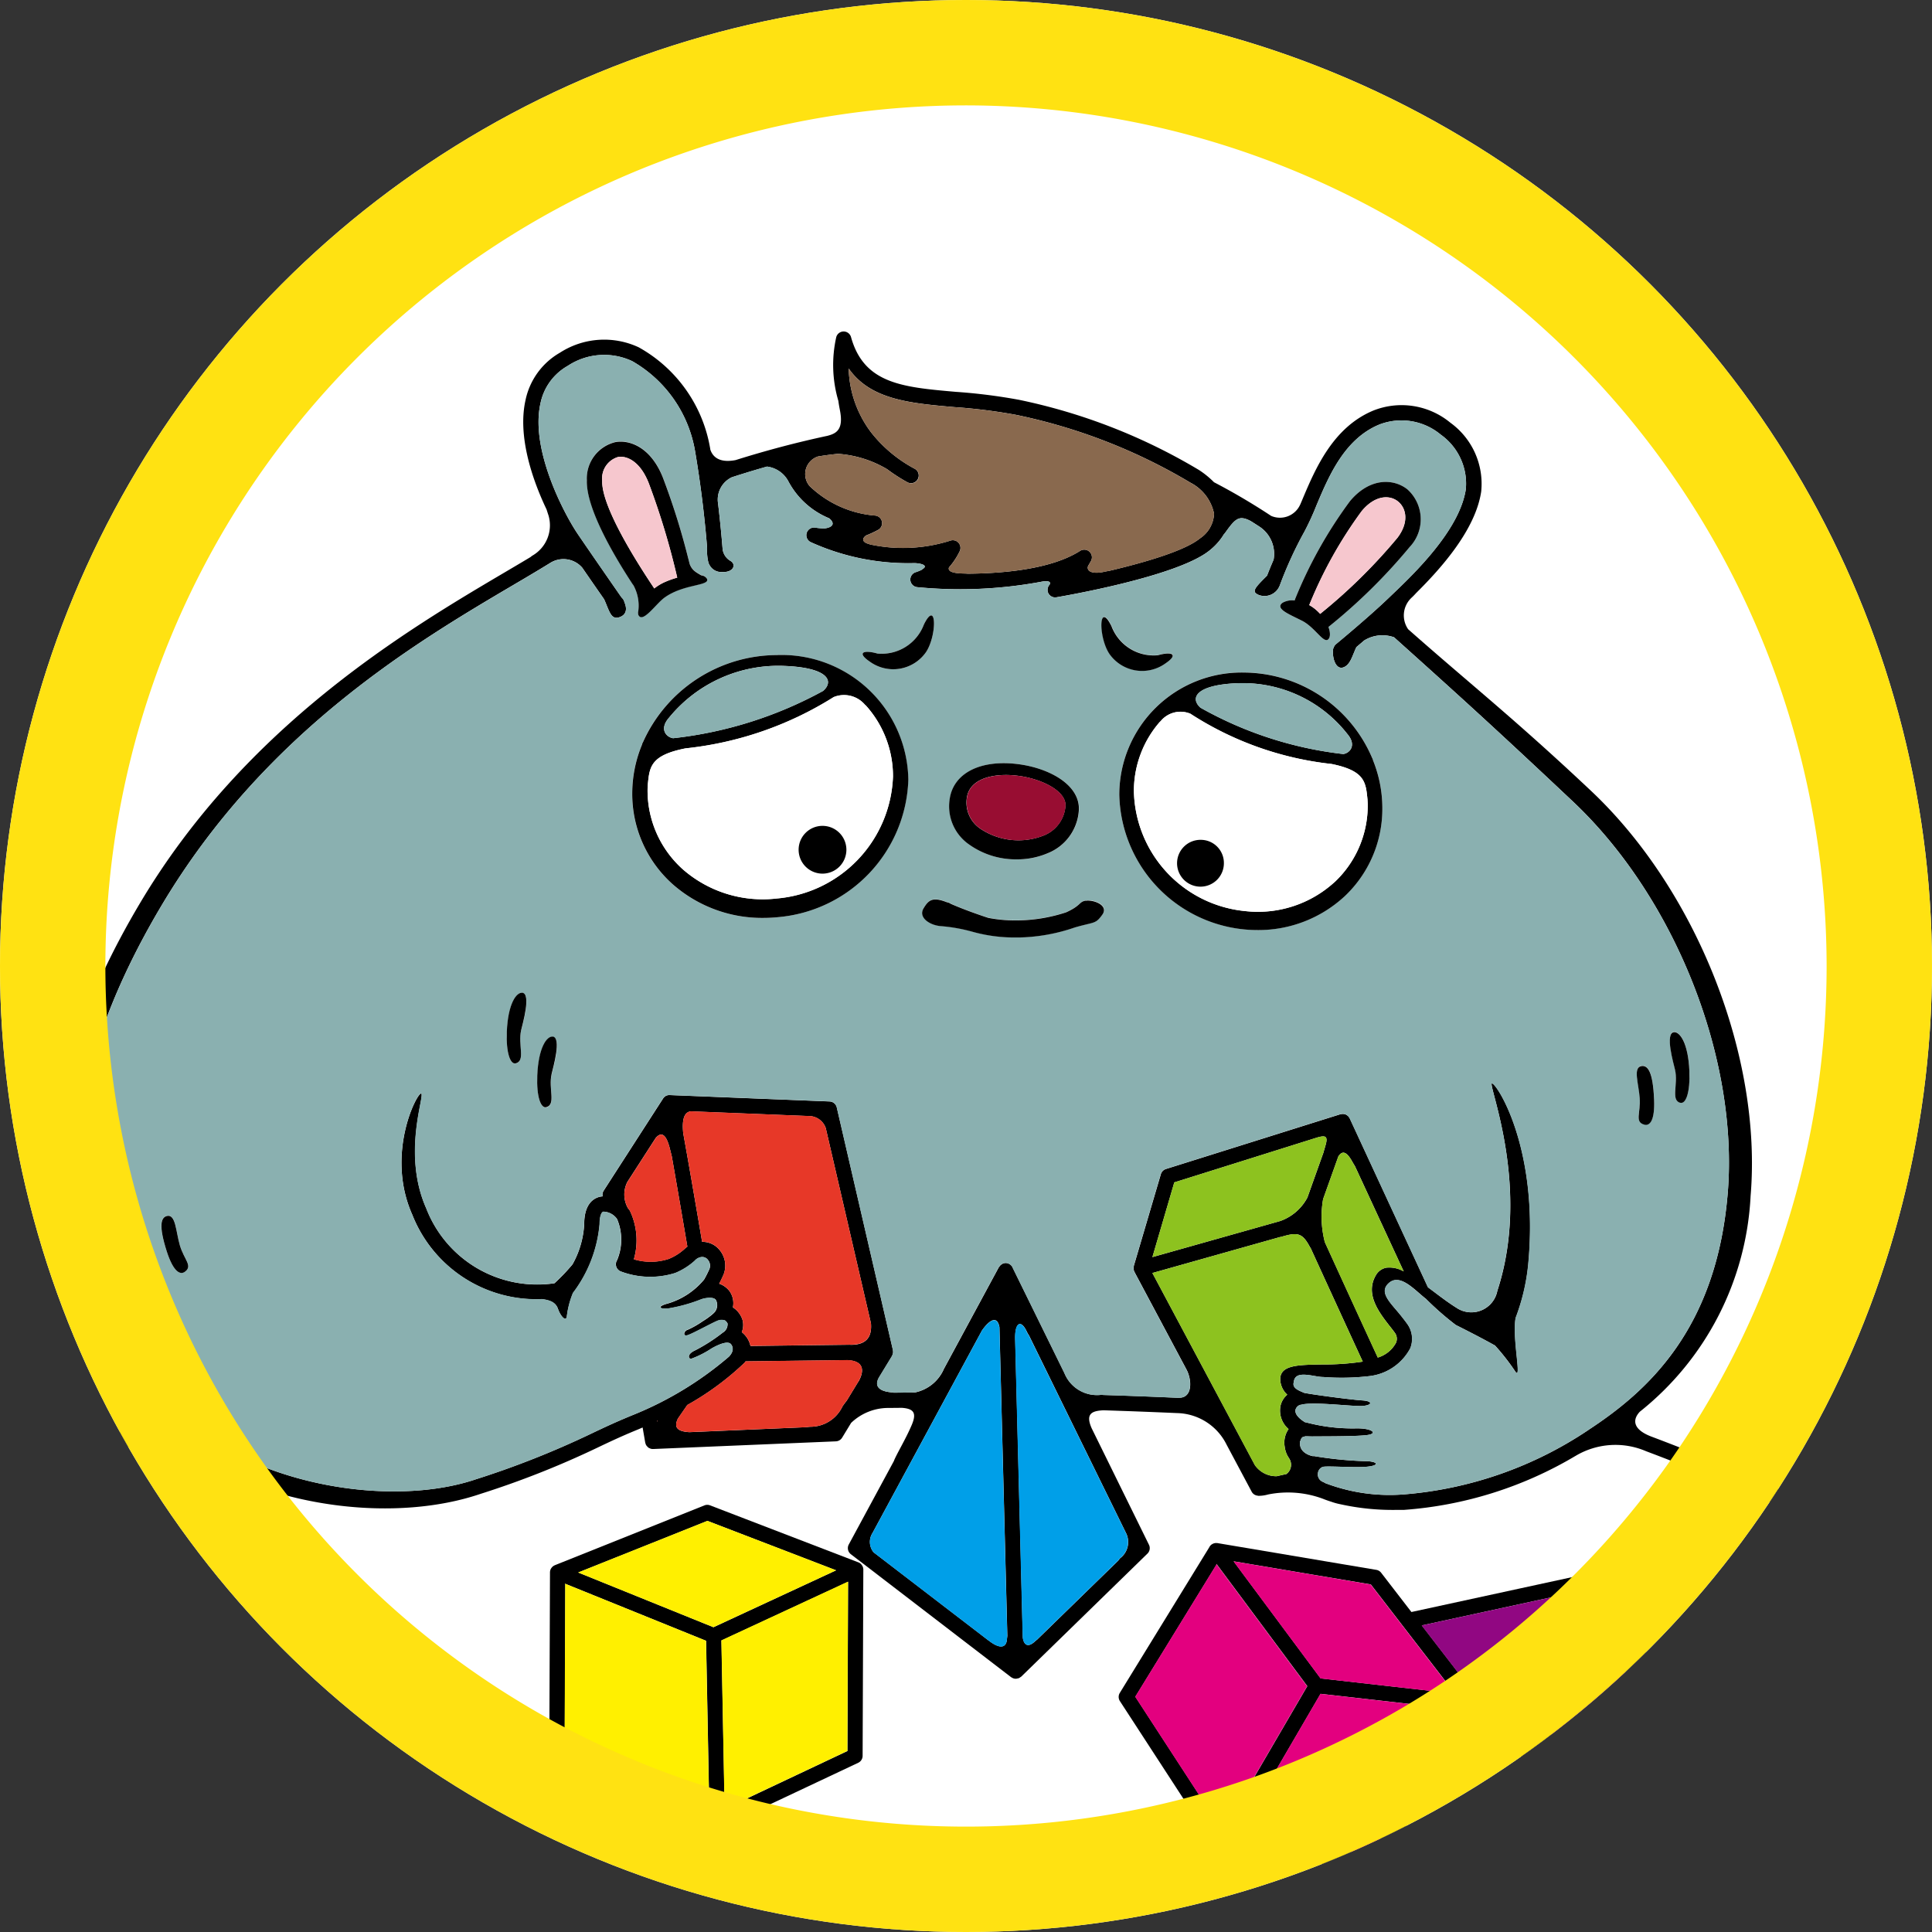 <svg xmlns="http://www.w3.org/2000/svg" xmlns:xlink="http://www.w3.org/1999/xlink" width="110" height="110" viewBox="0 0 110 110"><rect x="0" y="0" width="110" height="110" fill="#333333" stroke="none"/><defs><clipPath id="a"><circle cx="55" cy="55" r="55" fill="#fff"/></clipPath><clipPath id="b"><rect width="114.555" height="87.578" fill="none"/></clipPath></defs><g transform="translate(-33.969 10.016)"><g transform="translate(33.969 -10.016)" clip-path="url(#a)"><circle cx="55" cy="55" r="55" fill="#fff"/><g transform="translate(-5.746 18.874)"><g clip-path="url(#b)"><path d="M114.32,69.52A120.779,120.779,0,0,0,99.8,62.931h0c-1.079-.4-1.134-.958-.687-1.43a16.765,16.765,0,0,0,6.305-12.287c.668-7.91-3.068-17.393-9.087-23.062-4.37-4.116-6.88-6.078-10.411-9.2a1.377,1.377,0,0,1,.2-1.8c.093-.086.178-.176.259-.265,1.421-1.41,3.374-3.593,3.7-5.772a4.288,4.288,0,0,0-1.752-3.919A4.357,4.357,0,0,0,83.941,4.5c-2.31.957-3.312,3.332-4.043,5.066l-.121.286c0,.007-.007.008-.01.017a1.261,1.261,0,0,1-1.647.63,36.549,36.549,0,0,0-3.254-1.917,5.131,5.131,0,0,0-.852-.694A32.961,32.961,0,0,0,63.767,3.89a31.988,31.988,0,0,0-3.6-.454C57.136,3.171,54.942,2.98,54.2.32a.436.436,0,0,0-.841,0,7.232,7.232,0,0,0,.12,3.633c.018.142.045.3.083.5.225,1.112-.171,1.352-.715,1.489-1.716.367-3.474.83-5.22,1.38-.647.124-1.229.02-1.44-.6,0-.006,0-.012,0-.018A8.135,8.135,0,0,0,42.111.9a4.648,4.648,0,0,0-4.486.308,4.064,4.064,0,0,0-1.96,2.71c-.449,2.018.363,4.461,1.2,6.214.032.1.069.217.111.342a1.99,1.99,0,0,1-.928,2.293c-.038.027-.067.052-.1.078-.444.267-.917.546-1.426.846-5.53,3.262-14.785,8.721-20.809,18.864C7.489,43.02,7.075,52.279,12.474,60.073c.144.207.295.41.451.608.73,1.159.3,1.84-.892,2.215l-.094.032C4.25,65.26.357,68.112.175,68.247a.437.437,0,1,0,.522.7c.047-.035,4.606-3.364,13.423-5.729a4.461,4.461,0,0,1,2.424.7c.038.022.078.04.117.062,4.939,3.086,11.742,3.8,16.447,2.2a51.448,51.448,0,0,0,6.667-2.637c.659-.314,1.341-.639,2.31-1.035.084-.035.166-.071.249-.107l.149.865v0c0,.009.008.018.01.027a.427.427,0,0,0,.048.123.373.373,0,0,0,.032.038.407.407,0,0,0,.078.081c.005,0,.008.01.013.014a.42.42,0,0,0,.064.031.366.366,0,0,0,.184.047h.019l10.407-.437a.437.437,0,0,0,.355-.209l.512-.841a3.057,3.057,0,0,1,2.163-.851l.728-.007c.7.05.841.311.561.974-.333.784-.811,1.568-1,2.007-.005.013-.005.022-.009.033l-2.576,4.767a.437.437,0,0,0,.119.554l9.122,7a.4.4,0,0,0,.062.033.477.477,0,0,0,.05.027.435.435,0,0,0,.154.03H63.6a.353.353,0,0,0,.06-.014.412.412,0,0,0,.1-.022.454.454,0,0,0,.08-.052.419.419,0,0,0,.055-.036l7.181-7a.436.436,0,0,0,.087-.505L67.9,62.444h0c-.355-.809-.015-.99.674-1.022,1.435.045,2.837.1,4.192.159a3.225,3.225,0,0,1,2.818,1.8l1.431,2.684a.43.43,0,0,0,.335.217.168.168,0,0,0,.038.01s.008,0,.012,0H77.4a1.978,1.978,0,0,0,.543-.076,5.714,5.714,0,0,1,3.117.241q.215.087.478.17a3.592,3.592,0,0,0,.524.144,13.777,13.777,0,0,0,3.161.323c.144,0,.292,0,.444,0a22.242,22.242,0,0,0,9.754-3.058l.015-.008a4.425,4.425,0,0,1,4.031-.276,120.36,120.36,0,0,1,14.446,6.546.437.437,0,0,0,.4-.774M52.294,7.122c.3-.054.685-.108,1.162-.157a6.342,6.342,0,0,1,2.8.875,9.961,9.961,0,0,0,1.149.742.437.437,0,0,0,.422-.766,7.823,7.823,0,0,1-2.48-2.067,6.282,6.282,0,0,1-1.28-3.643c1.245,1.782,3.5,1.978,6.029,2.2a31.354,31.354,0,0,1,3.5.44,31.978,31.978,0,0,1,9.938,3.867,2.559,2.559,0,0,1,1.335,1.76,1.778,1.778,0,0,1-.808,1.41c-.852.7-3.136,1.368-5.189,1.85-.071.01-.143.021-.221.039-.7.164-1.064-.018-.953-.325.1-.162.159-.271.167-.286a.436.436,0,0,0-.386-.64.441.441,0,0,0-.235.068c-1.629,1.039-4.334,1.285-6.39,1.3-.07-.005-.146-.009-.237-.011-.77-.013-.9-.174-.839-.347a4.02,4.02,0,0,0,.619-.94.437.437,0,0,0-.548-.583,8.916,8.916,0,0,1-4.572.214c-.02-.007-.034-.016-.057-.022-.451-.121-.359-.357-.156-.49a5.974,5.974,0,0,0,.684-.318.436.436,0,0,0-.169-.813A6.079,6.079,0,0,1,51.841,8.8a1.053,1.053,0,0,1,.453-1.675M43.163,62.065l-.005-.031.041-.02Zm11.468-2.3-.679,1.114c-.078.1-.157.2-.24.325a2.017,2.017,0,0,1-1.807,1.156c-.078,0-.165.013-.256.025L45,62.668c-.836-.044-.841-.386-.657-.772l.536-.776a16.058,16.058,0,0,0,3.255-2.4c.026-.028.039-.055.062-.083l5.692-.07h.025c1.275.011.9.889.719,1.206m-.477-2.083-5.684.07c0-.005,0-.012,0-.016a1.353,1.353,0,0,0-.491-.769,1.1,1.1,0,0,0,.041-.7,1.331,1.331,0,0,0-.547-.712,1.189,1.189,0,0,0-.186-.917,1.261,1.261,0,0,0-.595-.431c.075-.142.156-.307.238-.492a1.381,1.381,0,0,0-.187-1.391,1.248,1.248,0,0,0-1.023-.5c-.383-2.254-.789-4.608-1.076-6.19-.06-.622-.012-1.2.445-1.241l6.719.269a1.017,1.017,0,0,1,.952.684l2.574,11.118h0c.067.81-.292,1.235-1.18,1.223M41.6,50.048a1.379,1.379,0,0,0-.1-.132,1.564,1.564,0,0,1-.032-1.5l1.608-2.495c.34-.4.614-.2.819.644q.05.2.1.4c.252,1.43.564,3.242.886,5.137-.058.045-.112.091-.165.138a3.018,3.018,0,0,1-.888.56,3.318,3.318,0,0,1-1.992.023,3.912,3.912,0,0,0-.233-2.777M63.08,74.411c-.02.569-.425.61-1.055.11l.007.01-6.545-5.021a.937.937,0,0,1-.065-1.1l6.229-11.526c.44-.63.872-.865,1-.2L63.1,74.247c0,.056-.013.1-.015.164m6.8-5.945a1.155,1.155,0,0,1-.365,1.381c-.04.043-.072.092-.108.138l-4.621,4.5a1,1,0,0,0-.111.089c-.42.4-.657.189-.7-.237l-.432-16.9c-.04-1.024.324-1.206.651-.514a1.743,1.743,0,0,0,.136.238Zm9.11-3.416-.556.125a1.48,1.48,0,0,1-1.244-.631L71.359,53.606l7.282-2.052h.034c.91-.273,1.2-.255,1.619.509.028.053.055.092.082.137.71,1.555,1.877,4.1,2.96,6.452a14.94,14.94,0,0,1-2.323.161c-1.353.022-2.33.037-2.375.791a1.229,1.229,0,0,0,.4.93,1.154,1.154,0,0,0-.394.684,1.388,1.388,0,0,0,.468,1.273,1.356,1.356,0,0,0-.219,1.014,1.467,1.467,0,0,0,.167.521l0,0c.008.011.017.027.026.039.02.035.039.072.061.1a.654.654,0,0,1-.154.882m5.876-8.424c.105.134.206.263.292.383a.573.573,0,0,1,.07.568,1.736,1.736,0,0,1-1.039.845c-.955-2.069-2.047-4.45-3.013-6.567a5.779,5.779,0,0,1-.1-2.454l.865-2.424c.232-.371.48-.269.785.272.054.1.11.189.166.281l2.773,5.988a1.62,1.62,0,0,0-.99-.212.873.873,0,0,0-.591.425c-.638,1.078.184,2.128.784,2.9m-3.682-10.19c-.036.11-.064.212-.087.3l-.917,2.57a2.81,2.81,0,0,1-1.538,1.335L71.36,52.7l1.246-4.253,8.146-2.558c.486-.136.637-.08.433.549m15.007,16.1a22.005,22.005,0,0,1-10.542,3.676,10.294,10.294,0,0,1-4.454-.646.721.721,0,0,0-.116-.065.454.454,0,0,1-.3-.47c0-.015.005-.033.007-.049a.416.416,0,0,1,.293-.344c.3-.055,1.74.055,2.439,0s.754-.253.151-.315a21.778,21.778,0,0,1-3.144-.3l0,.014c-.029,0-.694-.115-.759-.641a1.007,1.007,0,0,1-.008-.181,1,1,0,0,0,.046-.107.292.292,0,0,1,.124-.17.425.425,0,0,0,.123-.034c.1-.008.244.009.445.006.432-.007,2.5.007,3.11-.082s.247-.391-.637-.377a10.293,10.293,0,0,1-2.889-.349l-.011.01c-.039-.022-.636-.355-.562-.722a.4.4,0,0,1,.276-.28.38.38,0,0,0,.06-.008,1.376,1.376,0,0,1,.235-.041h0c.839-.09,2.761.147,3.232.114.584-.042.607-.279,0-.316-.554-.033-2.615-.3-3.3-.428-.309-.131-.714-.272-.6-.617.058-.736,1.162-.28,1.674-.288a13.592,13.592,0,0,0,2.631-.051,3.026,3.026,0,0,0,2.329-1.583,1.452,1.452,0,0,0-.174-1.39c-.093-.131-.2-.269-.315-.415-.6-.763-1.361-1.373-.714-1.925s1.5.463,2.093.913a16.7,16.7,0,0,0,1.7,1.488c1.494.747,2.189,1.148,2.2,1.152s.018.006.027.011a12.682,12.682,0,0,1,1.174,1.507c.364.473-.182-1.832,0-3.026,0-.01,0-.017,0-.027a11.727,11.727,0,0,0,.719-3.01c.655-6.732-1.865-10.482-2.069-10.355S92.91,48.784,91,54.621a1.509,1.509,0,0,1-2.338.958c-.408-.251-.861-.592-1.3-.925l-.313-.235-4.458-9.626v0c0-.01-.015-.018-.02-.028a.43.43,0,0,0-.076-.1c-.011-.01-.026-.016-.038-.026a.433.433,0,0,0-.1-.061s-.007-.006-.012-.007-.03,0-.045-.007a.447.447,0,0,0-.1-.015.4.4,0,0,0-.074.009.455.455,0,0,0-.057.007l-9.939,3.12a.438.438,0,0,0-.288.294L70.3,53.209c0,.012,0,.023,0,.035a.431.431,0,0,0-.007.081.411.411,0,0,0,.007.09c0,.012,0,.024,0,.036a.444.444,0,0,0,.023.049.329.329,0,0,0,.012.038l2.977,5.583c.313.616.324,1.6-.44,1.586l-.039.005q-2.064-.093-4.254-.162l-.147-.007A2,2,0,0,1,66.35,59.3l-2.947-6,0-.008-.005-.011a.435.435,0,0,0-.081-.112l-.014-.012a.436.436,0,0,0-.288-.12l-.009,0-.011,0a.424.424,0,0,0-.2.061c-.011.006-.019.014-.029.021a.428.428,0,0,0-.12.123c-.007.01-.018.014-.024.025l-3.134,5.8a2.292,2.292,0,0,1-1.674,1.345c-.394,0-.791.005-1.188.009-.037-.006-.065-.015-.11-.018-.791-.07-.983-.4-.716-.863l.737-1.209c.006-.01.007-.022.012-.033a.432.432,0,0,0,.028-.077.41.41,0,0,0,.016-.086c0-.012.007-.023.007-.036a.372.372,0,0,0-.01-.046.389.389,0,0,0,0-.047l-3.2-13.828a.436.436,0,0,0-.408-.338l-9.1-.364a.419.419,0,0,0-.385.2l-3.377,5.24a.434.434,0,0,0-.064.311l0,.017a1.071,1.071,0,0,0-.214.037c-.38.115-.833.477-.833,1.55a5.234,5.234,0,0,1-.666,2.284,11.12,11.12,0,0,1-1.026,1.075,6.77,6.77,0,0,1-7.3-4.263c-1.381-3.11-.067-6.433-.285-6.537s-2.057,3.413-.514,6.891a7.6,7.6,0,0,0,7.393,4.815c.373.05.759.143.9.54.157.449.461.764.509.449a5.116,5.116,0,0,1,.352-1.342,7.576,7.576,0,0,0,1.516-3.914c0-.395.084-.675.212-.714a.972.972,0,0,1,.783.422,3.011,3.011,0,0,1,0,2.336.437.437,0,0,0,.214.646,4.737,4.737,0,0,0,3.1.086,3.824,3.824,0,0,0,1.11-.7.607.607,0,0,1,.4-.209.4.4,0,0,1,.352.169.516.516,0,0,1,.082.509,6.4,6.4,0,0,1-.306.606,4.242,4.242,0,0,1-2.035,1.356c-.655.17-.534.34,0,.291a9.055,9.055,0,0,0,1.856-.513l0,0c.2-.083.751-.176.861.044a.626.626,0,0,1-.133.733c-.041.037-.081.074-.129.113l-.011.009a4.734,4.734,0,0,1-.5.35,5.166,5.166,0,0,1-.845.479c-.206.059-.283.352-.05.32s1.621-.818,1.836-.863a.585.585,0,0,1,.339.008.5.5,0,0,1,.147.169A.552.552,0,0,1,46.9,57a9.884,9.884,0,0,1-1.553,1c-.511.228-.4.489-.256.493a5.542,5.542,0,0,0,1.183-.6c.594-.333.968-.4,1.1-.224.107.145.173.383-.123.7A19.688,19.688,0,0,1,41.755,61.7c-.992.406-1.685.736-2.355,1.055a50.837,50.837,0,0,1-6.572,2.6c-5.288,1.79-14.85.179-19.172-6.058-5.188-7.488-4.762-16.43,1.266-26.579C20.832,22.767,29.5,17.66,34.96,14.44c.8-.469,1.51-.892,2.149-1.286a1.415,1.415,0,0,1,1.786.291c.489.709.953,1.379,1.248,1.8.289.646.383,1.163.831,1.033.4-.114.512-.427.324-.863a.485.485,0,0,0-.116-.225l-.056-.061c-.263-.378-1.53-2.2-2.482-3.595-.74-1.086-2.718-4.781-2.128-7.433A3.176,3.176,0,0,1,38.07,1.957a3.759,3.759,0,0,1,3.673-.268,7.312,7.312,0,0,1,3.583,5.156c.4,2.351.6,4.431.681,5.491a2.743,2.743,0,0,0,.054.737v0c0,.008,0,.014.005.021.008.029.014.061.023.087a.407.407,0,0,0,.043.094.754.754,0,0,0,.725.417c.655.037.837-.437.461-.643a.9.9,0,0,1-.432-.685c-.045-.565-.125-1.46-.254-2.555A1.407,1.407,0,0,1,47.413,8.3q1-.324,2-.608a1.6,1.6,0,0,1,1.211.824,4.615,4.615,0,0,0,2.329,2.118c.34.275.224.5-.2.568-.014,0-.017.007-.029.01a3.6,3.6,0,0,1-.561-.045.437.437,0,0,0-.261.824,13.422,13.422,0,0,0,5.918,1.195c.481.021.731.161.483.319a.575.575,0,0,0-.079.062,2.427,2.427,0,0,1-.343.137.437.437,0,0,0,.084.851,25.291,25.291,0,0,0,7.157-.324c.365-.045.453.032.39.171a.432.432,0,0,0-.105.187.111.111,0,0,0-.006.03.425.425,0,0,0,.01.227.435.435,0,0,0,.412.293.389.389,0,0,0,.072-.007c.28-.047,6.894-1.169,8.726-2.673a3.463,3.463,0,0,0,.835-.957c0,.016,0,.024,0,.024.617-.87.818-1.1,1.513-.727q.256.161.51.327a1.856,1.856,0,0,1,.781,1.865c-.168.387-.293.7-.373.91-.01.01-.019.016-.029.027-.692.691-.873.892-.437,1.074a.927.927,0,0,0,1.18-.52s0-.007.006-.01a22.2,22.2,0,0,1,1.42-3.1A15.427,15.427,0,0,0,80.7,9.9c.71-1.684,1.594-3.779,3.573-4.6a3.494,3.494,0,0,1,3.506.575,3.42,3.42,0,0,1,1.425,3.1c-.346,2.337-2.975,4.842-4.238,6.045l-.192.184c-1.139,1.092-2.95,2.585-2.967,2.6a.425.425,0,0,0-.135.222l-.015.007c-.091.491.127,1.237.564,1.092.405-.135.511-.647.751-1.156l.448-.381a1.978,1.978,0,0,1,1.7-.178c3.594,3.226,5.727,5.153,10.176,9.344,5.838,5.5,9.464,14.691,8.816,22.353-.652,7.73-4.575,11.236-7.919,13.427" transform="translate(0)"/><path d="M120.187,51.237c.647-7.662-2.978-16.853-8.816-22.352-4.449-4.191-6.581-6.118-10.176-9.345a1.98,1.98,0,0,0-1.7.178c-.162.139-.313.268-.448.381-.24.509-.346,1.021-.751,1.156-.437.146-.655-.6-.564-1.092l.015-.007a.426.426,0,0,1,.135-.222c.018-.015,1.828-1.509,2.967-2.6l.192-.184c1.263-1.2,3.892-3.707,4.238-6.045A3.42,3.42,0,0,0,103.856,8a3.5,3.5,0,0,0-3.506-.575c-1.979.819-2.863,2.915-3.573,4.6A15.335,15.335,0,0,1,96.1,13.5a22.215,22.215,0,0,0-1.42,3.1s0,.007-.006.011a.926.926,0,0,1-1.18.52c-.437-.182-.255-.382.437-1.073.01-.01.019-.017.029-.027.08-.209.2-.523.373-.91a1.857,1.857,0,0,0-.781-1.865q-.254-.166-.51-.327c-.695-.369-.9-.142-1.513.727,0,0,0-.008,0-.024a3.458,3.458,0,0,1-.835.957c-1.832,1.5-8.446,2.626-8.726,2.673a.389.389,0,0,1-.072.006.436.436,0,0,1-.412-.293.428.428,0,0,1-.009-.227.11.11,0,0,1,.006-.03.428.428,0,0,1,.105-.187c.063-.138-.025-.216-.39-.171a25.307,25.307,0,0,1-7.157.324.437.437,0,0,1-.084-.851,2.471,2.471,0,0,0,.343-.137.523.523,0,0,1,.079-.062c.248-.159,0-.3-.483-.319a13.434,13.434,0,0,1-5.918-1.195.437.437,0,0,1,.261-.825,3.653,3.653,0,0,0,.561.045.228.228,0,0,1,.029-.01c.428-.07.544-.293.2-.568A4.617,4.617,0,0,1,66.7,10.638a1.6,1.6,0,0,0-1.211-.824q-1,.285-2,.609a1.406,1.406,0,0,0-.781,1.517c.13,1.094.21,1.99.254,2.555a.9.9,0,0,0,.432.685c.376.206.194.679-.461.643a.754.754,0,0,1-.725-.418.4.4,0,0,1-.043-.094c-.009-.027-.015-.058-.023-.087,0-.007-.005-.013-.006-.021v0a2.747,2.747,0,0,1-.054-.738C62,13.4,61.8,11.321,61.4,8.97a7.31,7.31,0,0,0-3.583-5.156,3.76,3.76,0,0,0-3.673.267A3.176,3.176,0,0,0,52.592,6.23C52,8.881,53.98,12.576,54.72,13.662c.952,1.4,2.219,3.217,2.482,3.6.02.021.036.037.057.061a.486.486,0,0,1,.116.224c.187.436.071.748-.325.863-.448.13-.542-.387-.831-1.033-.294-.423-.759-1.093-1.248-1.8a1.416,1.416,0,0,0-1.786-.291c-.639.394-1.353.817-2.149,1.286C45.577,19.784,36.907,24.892,31,34.842c-6.028,10.149-6.453,19.091-1.266,26.579,4.322,6.238,13.884,7.849,19.172,6.058a50.776,50.776,0,0,0,6.572-2.6c.67-.319,1.363-.649,2.355-1.055a19.708,19.708,0,0,0,5.489-3.333c.3-.316.229-.555.123-.7-.128-.174-.5-.11-1.1.224a5.551,5.551,0,0,1-1.183.6c-.142,0-.256-.265.256-.493a9.941,9.941,0,0,0,1.553-1,.553.553,0,0,0,.263-.531.5.5,0,0,0-.147-.169.586.586,0,0,0-.339-.008c-.215.045-1.6.831-1.836.863s-.156-.26.05-.32a5.136,5.136,0,0,0,.845-.479,4.732,4.732,0,0,0,.5-.35l.011-.009c.048-.039.088-.076.129-.113a.626.626,0,0,0,.133-.733c-.11-.219-.656-.127-.861-.044l0,0a9.083,9.083,0,0,1-1.856.513c-.534.049-.655-.121,0-.291A4.241,4.241,0,0,0,61.9,56.1a6.41,6.41,0,0,0,.306-.607.516.516,0,0,0-.082-.509.4.4,0,0,0-.352-.168.6.6,0,0,0-.4.209,3.812,3.812,0,0,1-1.111.7,4.738,4.738,0,0,1-3.1-.087.437.437,0,0,1-.214-.645,3.011,3.011,0,0,0,0-2.336.974.974,0,0,0-.783-.423c-.129.039-.212.319-.212.714a7.575,7.575,0,0,1-1.516,3.914A5.116,5.116,0,0,0,54.09,58.2c-.049.316-.352,0-.509-.449-.14-.4-.526-.49-.9-.54A7.6,7.6,0,0,1,45.288,52.4c-1.544-3.478.3-6.994.513-6.891s-1.1,3.427.285,6.537a6.769,6.769,0,0,0,7.3,4.263,11.12,11.12,0,0,0,1.026-1.075,5.231,5.231,0,0,0,.666-2.284c0-1.072.453-1.435.833-1.549a1.044,1.044,0,0,1,.214-.037l0-.017a.435.435,0,0,1,.064-.311l3.377-5.24a.418.418,0,0,1,.385-.2l9.1.364a.436.436,0,0,1,.408.338l3.2,13.828a.4.4,0,0,1,0,.048.368.368,0,0,1,.01.045c0,.013-.006.024-.007.037a.509.509,0,0,1-.045.164c-.005.01-.006.022-.012.033l-.737,1.209c-.268.466-.076.793.716.863.044,0,.072.013.11.018.4,0,.793-.007,1.188-.009a2.291,2.291,0,0,0,1.674-1.345l3.134-5.8c.006-.011.017-.014.024-.024a.418.418,0,0,1,.12-.123.314.314,0,0,1,.029-.021.428.428,0,0,1,.2-.061l.011,0,.008,0a.434.434,0,0,1,.288.121l.014.012a.429.429,0,0,1,.081.112l.005.011,0,.008,2.947,6a2,2,0,0,0,2.081,1.247c.049,0,.1,0,.147.007q2.187.069,4.254.162l.039-.005c.764.018.753-.97.44-1.586l-2.977-5.583a.324.324,0,0,1-.012-.037.417.417,0,0,1-.023-.05c0-.012,0-.023,0-.035a.44.44,0,0,1-.007-.09.434.434,0,0,1,.007-.081c0-.012,0-.023,0-.035L87.908,50.1a.437.437,0,0,1,.288-.294l9.939-3.121a.458.458,0,0,1,.056-.007.44.44,0,0,1,.075-.009.426.426,0,0,1,.1.015.368.368,0,0,1,.045.007s.007.006.012.007a.387.387,0,0,1,.216.19c.006.01.015.018.02.028v0l4.458,9.626.313.234c.443.333.9.673,1.3.925a1.509,1.509,0,0,0,2.338-.958c1.91-5.837-.506-11.686-.317-11.805.2-.128,2.724,3.622,2.069,10.354a11.735,11.735,0,0,1-.719,3.011c0,.01,0,.017,0,.027-.182,1.2.364,3.5,0,3.026a12.713,12.713,0,0,0-1.174-1.507c-.009,0-.019-.006-.027-.011s-.7-.4-2.2-1.152a16.685,16.685,0,0,1-1.7-1.488c-.6-.45-1.447-1.465-2.093-.913s.116,1.161.714,1.925c.114.145.222.284.315.414a1.453,1.453,0,0,1,.174,1.39A3.025,3.025,0,0,1,99.79,61.6a13.622,13.622,0,0,1-2.631.051c-.512.008-1.616-.448-1.674.288-.116.345.289.486.6.617.686.129,2.747.395,3.3.428.607.036.584.274,0,.315-.471.033-2.393-.2-3.232-.114h0a1.419,1.419,0,0,0-.235.041.308.308,0,0,1-.06.008.4.4,0,0,0-.276.28c-.074.366.523.7.562.722l.011-.01a10.278,10.278,0,0,0,2.889.349c.883-.013,1.247.288.637.377s-2.678.075-3.11.082c-.2,0-.341-.014-.445-.006a.437.437,0,0,1-.123.034.29.29,0,0,0-.124.17.953.953,0,0,1-.046.107,1,1,0,0,0,.008.181c.066.527.731.637.759.641l0-.014a21.779,21.779,0,0,0,3.144.3c.6.062.548.26-.151.315s-2.137-.055-2.439,0a.416.416,0,0,0-.293.344c0,.016-.005.033-.007.049a.454.454,0,0,0,.3.47.75.75,0,0,1,.116.065,10.3,10.3,0,0,0,4.454.646,22,22,0,0,0,10.542-3.676c3.344-2.191,7.267-5.7,7.919-13.427m-90.2,3.974c-.27.194-.74-.371-1.111-1.513-.5-1.536-.264-2.3.054-2.383.511-.13.636,1.648.684,2.02.11.855.845,1.538.372,1.877m2.358.449c-.27.194-.652,0-1.022-1.147-.5-1.536-.323-1.948,0-2.029.511-.129.514.882.743,1.666.242.827.757,1.172.284,1.51M51.495,41.908c-.194.84.258,1.735-.3,1.889-.32.087-.565-.6-.516-1.8.066-1.614.552-2.251.878-2.216.525.056.025,1.766-.059,2.132m1.734,2.5c-.194.84.258,1.735-.3,1.889-.321.088-.565-.6-.516-1.8.066-1.614.551-2.251.878-2.216.525.056.025,1.766-.059,2.132M94.846,17.569a1.115,1.115,0,0,1,.688-.129.346.346,0,0,1,.006-.035,25.236,25.236,0,0,1,3.147-5.628c1.127-1.346,2.484-1.286,3.267-.662a2.293,2.293,0,0,1,.122,3.285,32,32,0,0,1-4.622,4.548c.117.318.115.591-.013.708-.267.243-.752-.681-1.48-1.056s-1.577-.691-1.116-1.03M75.9,28.737c.218-1.461,1.731-2.241,3.849-1.984,1.84.222,3.632,1.217,3.5,2.69a2.814,2.814,0,0,1-1.766,2.386,4.42,4.42,0,0,1-1.764.351,4.575,4.575,0,0,1-2.738-.864A2.65,2.65,0,0,1,75.9,28.737M55.234,10.584a2.126,2.126,0,0,1,1.632-2.175c.828-.142,2.028.305,2.7,2.031a40.447,40.447,0,0,1,1.441,4.595h0v0q.042.163.076.3c.139.393.395.5.664.664a.416.416,0,0,1,.33.2c.165.409-1.346.28-2.426,1.069-.491.358-1.249,1.493-1.484.982a.437.437,0,0,1,0-.246c0-.005,0-.005,0-.012a2.409,2.409,0,0,0-.3-1.464h0c-.985-1.5-2.69-4.324-2.634-5.956M66.119,35.471a8.391,8.391,0,0,1-.843.043A7.7,7.7,0,0,1,60.1,33.582a6.888,6.888,0,0,1-2.288-5.174,7.273,7.273,0,0,1,.557-2.76.421.421,0,0,1,.055-.141,8.386,8.386,0,0,1,7.646-4.96,7.213,7.213,0,0,1,7.463,7.105,8.121,8.121,0,0,1-7.418,7.818m5.22-14.553c-.758-.513-.353-.683.44-.457A2.567,2.567,0,0,0,74.427,18.8c.734-1.472.748.63.12,1.577a2.274,2.274,0,0,1-3.207.542m13.247,14.4c-.388.545-.444.4-1.529.718l-.042.011a10.3,10.3,0,0,1-3.17.569c-.112,0-.224,0-.338,0a8.845,8.845,0,0,1-2.324-.329l0,0a9.506,9.506,0,0,0-1.784-.317c-.615-.04-1.309-.482-.993-1.012.292-.488.522-.665,1.335-.346a.52.52,0,0,1,.215.087c.942.416,2.018.765,2.136.8a7.952,7.952,0,0,0,1.432.145,9.139,9.139,0,0,0,3.007-.462c.87-.4.716-.6,1.114-.664.427-.068,1.333.248.945.793m.4-14.849c-.627-.947-.614-3.049.12-1.577a2.568,2.568,0,0,0,2.647,1.662c.793-.226,1.2-.056.44.457a2.274,2.274,0,0,1-3.207-.542M98.346,34.31A7.218,7.218,0,0,1,93.419,36.2a7.878,7.878,0,0,1-7.871-7.7,6.962,6.962,0,0,1,7.11-6.962,7.985,7.985,0,0,1,7.285,4.86.418.418,0,0,1,.053.137,7.307,7.307,0,0,1,.53,2.7,6.836,6.836,0,0,1-2.179,5.069m18.782,7.706c.326-.035.812.6.878,2.216.049,1.2-.2,1.892-.516,1.8-.561-.153-.109-1.049-.3-1.888-.084-.366-.584-2.076-.06-2.132m-1.95,3.746c-.057-.814-.407-1.764.117-1.82.327-.035.635.29.7,1.9.049,1.2-.24,1.518-.56,1.43-.561-.153-.2-.655-.258-1.515" transform="translate(-16.075 -2.125)" fill="#8ab0b0"/><path d="M116.7,47.861a8.386,8.386,0,0,0-7.646,4.96.415.415,0,0,0-.055.14,7.276,7.276,0,0,0-.557,2.76,6.888,6.888,0,0,0,2.287,5.173,7.7,7.7,0,0,0,5.172,1.932,8.382,8.382,0,0,0,.843-.043,8.121,8.121,0,0,0,7.418-7.818,7.213,7.213,0,0,0-7.463-7.106m-6.176,3.583a8.034,8.034,0,0,1,6.606-2.963c2.475.1,2.815.868,2.181,1.422a23.017,23.017,0,0,1-8.54,2.693c-.386-.057-.8-.508-.248-1.152m6.132,10.278a6.91,6.91,0,0,1-5.34-1.669,6.024,6.024,0,0,1-2-4.526c0-.1.009-.2.014-.3v0c.1-1.008.16-1.659,2.145-2.054a19.721,19.721,0,0,0,8.437-2.92,1.563,1.563,0,0,1,1.772.425c.026.026.044.04.068.063a6.014,6.014,0,0,1,1.536,4.031,7.24,7.24,0,0,1-6.634,6.949" transform="translate(-66.699 -29.438)"/><path d="M113.665,53.577a23.008,23.008,0,0,0,8.54-2.693c.634-.553.294-1.317-2.181-1.422a8.032,8.032,0,0,0-6.606,2.963c-.557.643-.138,1.095.248,1.152" transform="translate(-69.594 -30.418)" fill="#8ab0b0"/><path d="M123.079,54.319a1.562,1.562,0,0,0-1.771-.425,19.729,19.729,0,0,1-8.437,2.92c-1.986.395-2.045,1.045-2.145,2.054v0c0,.1-.014.2-.014.3a6.023,6.023,0,0,0,2,4.525,6.909,6.909,0,0,0,5.34,1.669,7.24,7.24,0,0,0,6.634-6.949,6.012,6.012,0,0,0-1.536-4.031c-.024-.023-.042-.037-.069-.063m-2.408,9.625a1.36,1.36,0,1,1,1.36-1.36,1.36,1.36,0,0,1-1.36,1.36" transform="translate(-68.095 -33.076)" fill="#fff"/><path d="M156.433,68.465a4.575,4.575,0,0,0,2.738.864,4.419,4.419,0,0,0,1.764-.351,2.814,2.814,0,0,0,1.766-2.386c.136-1.473-1.656-2.468-3.5-2.69-2.118-.256-3.631.523-3.848,1.984a2.649,2.649,0,0,0,1.077,2.578m-.1-2.651c.172-1.155,1.66-1.4,2.879-1.246,1.375.166,2.81.879,2.731,1.741a1.959,1.959,0,0,1-1.246,1.666,3.9,3.9,0,0,1-3.621-.407,1.794,1.794,0,0,1-.743-1.755" transform="translate(-95.535 -39.275)"/><path d="M158.664,68.644a3.9,3.9,0,0,0,3.621.407,1.959,1.959,0,0,0,1.246-1.667c.08-.863-1.355-1.576-2.731-1.741-1.22-.15-2.707.09-2.88,1.246a1.8,1.8,0,0,0,.743,1.755" transform="translate(-97.118 -40.35)" fill="#980d32"/><path d="M134.413,73.123a1.36,1.36,0,1,0,1.36,1.36,1.36,1.36,0,0,0-1.36-1.36" transform="translate(-81.837 -44.976)"/><path d="M194.877,55.3a7.984,7.984,0,0,0-7.284-4.859,6.962,6.962,0,0,0-7.11,6.962,7.878,7.878,0,0,0,7.871,7.7,7.217,7.217,0,0,0,4.927-1.893,6.835,6.835,0,0,0,2.179-5.069,7.3,7.3,0,0,0-.53-2.7.415.415,0,0,0-.052-.137m-7.694-4.252a7.564,7.564,0,0,1,6.294,2.9c.53.631.132,1.073-.236,1.129a21.506,21.506,0,0,1-8.136-2.639c-.6-.542-.28-1.29,2.077-1.393m5.54,11.338a6.465,6.465,0,0,1-5.088,1.635,7.012,7.012,0,0,1-6.32-6.808,5.985,5.985,0,0,1,1.464-3.949c.023-.023.04-.036.065-.062a1.461,1.461,0,0,1,1.688-.416,18.445,18.445,0,0,0,8.038,2.861c1.892.386,1.948,1.024,2.044,2.012v0c0,.1.013.2.013.3a5.977,5.977,0,0,1-1.905,4.434" transform="translate(-111.009 -31.023)"/><path d="M200.2,56.039c.368-.056.766-.5.236-1.129a7.564,7.564,0,0,0-6.294-2.9c-2.358.1-2.682.85-2.078,1.393a21.5,21.5,0,0,0,8.136,2.639" transform="translate(-117.972 -31.984)" fill="#8ab0b0"/><path d="M195.942,61.222c-.1-.988-.152-1.626-2.044-2.012a18.444,18.444,0,0,1-8.038-2.861,1.461,1.461,0,0,0-1.688.416c-.025.025-.042.039-.065.062a5.985,5.985,0,0,0-1.464,3.949,7.011,7.011,0,0,0,6.321,6.808,6.462,6.462,0,0,0,5.088-1.635,5.979,5.979,0,0,0,1.905-4.434c0-.1-.009-.2-.014-.3v0M186.467,66.2a1.333,1.333,0,1,1,1.3-1.332,1.314,1.314,0,0,1-1.3,1.332" transform="translate(-112.338 -34.588)" fill="#fff"/><path d="M190.506,75.189a1.333,1.333,0,1,0,1.3,1.332,1.315,1.315,0,0,0-1.3-1.332" transform="translate(-116.377 -46.246)"/><path d="M210.5,184.657a.43.43,0,0,0-.077-.164s0-.005,0-.008l-2.653-3.433a.441.441,0,0,0-.438-.16l-10.293,2.234-1.723-2.235a.436.436,0,0,0-.273-.164l-9.05-1.525h-.031a.413.413,0,0,0-.133.006l-.028.008a.431.431,0,0,0-.125.059c-.005,0-.011,0-.016.008s0,0-.007.007a.444.444,0,0,0-.105.114l0,.007h0l-5.112,8.321a.437.437,0,0,0,.006.467l5.514,8.477s.007.006.01.01a.434.434,0,0,0,.1.094.387.387,0,0,0,.035.032l0,0c.009,0,.019,0,.028.008a.438.438,0,0,0,.145.05l8.63.923a.378.378,0,0,0,.047,0,.436.436,0,0,0,.372-.208l3.2-5.206,10.5-2.28a.437.437,0,0,0,.333-.327l1.15-4.924s0-.007,0-.011a.429.429,0,0,0,0-.157c0-.009,0-.018,0-.027h0m-3.257-2.853,2.066,2.673-9.577,2.148-2.107-2.733Zm-12.519-.244,4.793,6.216-7.652-.866-4.953-6.666Zm-13.409,6.394,4.618-7.518v-.048l5.173,6.963-4.813,8.255Zm13.4,8.943-7.685-.822,4.832-8.287,7.9.894Zm13.848-7.589-9.415,2.043,1.718-2.8s0-.009.006-.013a.39.39,0,0,0,.02-.047.431.431,0,0,0,.03-.1c0-.008.006-.015.007-.023s0-.017,0-.026a.406.406,0,0,0-.01-.116.372.372,0,0,0-.008-.041.425.425,0,0,0-.067-.132l-.518-.672,9.17-2.057Z" transform="translate(-110.933 -110.219)"/><path d="M236.89,188.64l-2.065-2.673-9.619,2.088,2.107,2.733Z" transform="translate(-138.517 -114.383)" fill="#910782"/><path d="M209.981,189.445l-4.793-6.216-7.812-1.317,4.953,6.667Z" transform="translate(-121.4 -111.888)" fill="#e3007f"/><path d="M187.453,182.289v.047l-4.618,7.518,4.977,7.652,4.813-8.254Z" transform="translate(-112.457 -112.12)" fill="#e3007f"/><path d="M202.512,201.512,197.68,209.8l7.685.822,5.046-8.215Z" transform="translate(-121.587 -123.944)" fill="#e3007f"/><path d="M230.85,197.856a.426.426,0,0,1,.067.132c0,.013.005.027.008.042a.434.434,0,0,1,.01.116c0,.009,0,.017,0,.027s-.006.015-.007.023a.431.431,0,0,1-.029.1c-.007.016-.012.032-.02.047s0,.009-.006.013l-1.718,2.8,9.415-2.043.929-3.978-9.17,2.057Z" transform="translate(-140.948 -120.017)" fill="#910782"/><path d="M114.051,177.207a.428.428,0,0,0-.028-.119c0-.007,0-.015-.005-.022s-.012-.014-.016-.022a.424.424,0,0,0-.07-.1.377.377,0,0,0-.027-.029.422.422,0,0,0-.127-.078l-8.449-3.247a.437.437,0,0,0-.318,0L96.485,177l0,0-.016.009a.442.442,0,0,0-.111.074.508.508,0,0,0-.1.133c0,.008-.012.013-.015.022s0,.01,0,.014a.425.425,0,0,0-.029.148v.008l-.037,9.766a.437.437,0,0,0,.248.4l9.119,4.372s.007,0,.011,0a.431.431,0,0,0,.178.04h.008a.428.428,0,0,0,.173-.04h0l7.85-3.7a.437.437,0,0,0,.25-.393l.04-10.6a.078.078,0,0,0,0-.008c0-.012,0-.023,0-.035m-17,9.7.034-8.824-.025-.039,8.04,3.255.183,9.554Zm8.468-6.381-7.7-3.116,7.357-2.939,7.326,2.815Zm7.629,7.048-6.991,3.3-.184-9.592,7.211-3.345Z" transform="translate(-59.154 -106.755)"/><path d="M98.453,185.2l.025.039-.033,8.823,8.232,3.947-.183-9.554Z" transform="translate(-60.551 -113.911)" fill="#fff000"/><path d="M107.8,175.919l-7.357,2.939,7.7,3.116,6.985-3.24Z" transform="translate(-61.78 -108.202)" fill="#fff000"/><path d="M121.806,197.852l6.991-3.3.037-9.64-7.211,3.345Z" transform="translate(-74.806 -113.736)" fill="#fff000"/><path d="M104.361,24.416a2.409,2.409,0,0,1,.3,1.464c0,.006,0,.006,0,.012a.438.438,0,0,0,0,.246c.236.511.993-.624,1.484-.982,1.08-.789,2.591-.659,2.426-1.068a.414.414,0,0,0-.33-.2c-.269-.165-.525-.271-.664-.663-.023-.094-.048-.2-.076-.3v0h0a40.455,40.455,0,0,0-1.441-4.595c-.676-1.725-1.876-2.173-2.7-2.031a2.126,2.126,0,0,0-1.632,2.175c-.056,1.632,1.649,4.46,2.634,5.956ZM102.6,18.491a1.268,1.268,0,0,1,.907-1.343c.505-.084,1.259.253,1.743,1.488a42.564,42.564,0,0,1,1.623,5.382,4.721,4.721,0,0,0-.841.314,2.806,2.806,0,0,0-.467.3c-.905-1.352-3.017-4.63-2.965-6.14" transform="translate(-62.569 -10.002)"/><path d="M107.43,25.726a4.721,4.721,0,0,1,.841-.314,42.544,42.544,0,0,0-1.623-5.382c-.484-1.235-1.238-1.572-1.743-1.488A1.269,1.269,0,0,0,104,19.887c-.052,1.51,2.06,4.788,2.966,6.14a2.765,2.765,0,0,1,.467-.3" transform="translate(-63.965 -11.398)" fill="#f6c7ce"/><path d="M205.545,30.159c.728.375,1.213,1.3,1.48,1.056.128-.116.13-.389.013-.707a31.98,31.98,0,0,0,4.621-4.548,2.293,2.293,0,0,0-.122-3.285c-.783-.624-2.139-.684-3.267.662a25.227,25.227,0,0,0-3.147,5.628c0,.011,0,.023-.007.035a1.118,1.118,0,0,0-.688.129c-.461.34.388.656,1.116,1.03m3.4-6.262c.756-.9,1.575-.92,2.052-.539s.653,1.177-.029,2.073a31.216,31.216,0,0,1-4.4,4.332,2.587,2.587,0,0,0-.344-.319,2.464,2.464,0,0,0-.278-.182A24.541,24.541,0,0,1,208.94,23.9" transform="translate(-125.657 -13.685)"/><path d="M209.2,31.16a31.144,31.144,0,0,0,4.4-4.332c.681-.9.493-1.7.028-2.073s-1.3-.362-2.053.539a24.541,24.541,0,0,0-2.995,5.366,2.374,2.374,0,0,1,.278.181,2.579,2.579,0,0,1,.344.319" transform="translate(-128.29 -15.082)" fill="#f6c7ce"/><path d="M160.64,84.071c-.4.064-.243.267-1.114.664a9.15,9.15,0,0,1-3.007.462,7.991,7.991,0,0,1-1.432-.145c-.118-.038-1.194-.387-2.136-.8a.522.522,0,0,0-.215-.087c-.813-.318-1.044-.141-1.335.347-.317.53.378.971.993,1.011a9.565,9.565,0,0,1,1.783.317l0,0a8.85,8.85,0,0,0,2.324.329c.114,0,.227,0,.339,0a10.319,10.319,0,0,0,3.17-.569l.042-.012c1.084-.314,1.141-.172,1.529-.717s-.518-.861-.945-.793" transform="translate(-93.073 -51.667)"/><path d="M146.014,42.507a2.568,2.568,0,0,1-2.647,1.662c-.793-.226-1.2-.056-.44.457a2.274,2.274,0,0,0,3.207-.542c.627-.947.614-3.049-.12-1.576" transform="translate(-87.662 -25.832)"/><path d="M181.5,44.875c.758-.513.353-.683-.44-.457a2.569,2.569,0,0,1-2.647-1.662c-.734-1.472-.748.63-.12,1.577a2.274,2.274,0,0,0,3.207.542" transform="translate(-109.387 -25.985)"/><path d="M138.009,13.85a.436.436,0,0,1,.169.813,5.912,5.912,0,0,1-.683.318c-.2.133-.3.369.156.49.023.006.037.015.057.022a8.916,8.916,0,0,0,4.572-.214.437.437,0,0,1,.548.583,4.014,4.014,0,0,1-.619.94c-.062.173.069.334.839.347.091,0,.167.005.237.01,2.056-.019,4.761-.265,6.39-1.3a.441.441,0,0,1,.235-.068.437.437,0,0,1,.386.64c-.008.015-.067.125-.167.287-.11.307.249.488.954.325.079-.018.15-.029.221-.04,2.053-.482,4.337-1.15,5.189-1.85a1.777,1.777,0,0,0,.808-1.41,2.557,2.557,0,0,0-1.335-1.76,31.967,31.967,0,0,0-9.939-3.867,31.356,31.356,0,0,0-3.5-.441c-2.531-.22-4.784-.416-6.029-2.2a6.28,6.28,0,0,0,1.28,3.643,7.833,7.833,0,0,0,2.48,2.067.437.437,0,1,1-.422.765,9.98,9.98,0,0,1-1.15-.742,6.335,6.335,0,0,0-2.8-.875c-.477.049-.858.1-1.162.157a1.054,1.054,0,0,0-.453,1.675,6.079,6.079,0,0,0,3.737,1.686" transform="translate(-82.431 -3.367)" fill="#89694e"/><path d="M112.124,161.155l.035-.051-.041.02Z" transform="translate(-68.961 -99.09)" fill="#e73828"/><path d="M124.611,152.138h-.025l-5.692.07c-.023.028-.035.055-.062.083a16.073,16.073,0,0,1-3.255,2.4l-.536.776c-.183.385-.178.728.657.772l6.649-.279c.091-.012.178-.021.256-.025a2.017,2.017,0,0,0,1.808-1.156,4,4,0,0,1,.24-.325l.679-1.114c.177-.316.555-1.195-.719-1.206" transform="translate(-70.699 -93.575)" fill="#e73828"/><path d="M126.636,127.4l-2.574-11.118a1.017,1.017,0,0,0-.952-.684l-6.719-.269c-.457.043-.5.619-.445,1.241.287,1.582.693,3.936,1.076,6.19a1.248,1.248,0,0,1,1.023.5,1.382,1.382,0,0,1,.187,1.391c-.082.185-.163.35-.238.492a1.258,1.258,0,0,1,.595.431,1.186,1.186,0,0,1,.187.917,1.331,1.331,0,0,1,.546.712,1.1,1.1,0,0,1-.041.7,1.355,1.355,0,0,1,.491.769s0,.011,0,.016l5.684-.07C126.344,128.63,126.7,128.205,126.636,127.4Z" transform="translate(-71.302 -70.932)" fill="#e73828"/><path d="M109.818,125.867a3.02,3.02,0,0,0,.888-.56c.053-.047.107-.093.166-.138-.323-1.9-.634-3.707-.886-5.137q-.049-.2-.1-.4c-.205-.843-.479-1.047-.819-.643l-1.608,2.495a1.565,1.565,0,0,0,.032,1.5,1.422,1.422,0,0,1,.1.132,3.913,3.913,0,0,1,.233,2.778,3.318,3.318,0,0,0,1.992-.023" transform="translate(-65.989 -73.064)" fill="#e73828"/><path d="M149.981,146.831l-6.229,11.526a.937.937,0,0,0,.065,1.1l6.545,5.022-.007-.01c.63.5,1.034.459,1.055-.11,0-.061.011-.108.015-.164l-.448-17.556c-.124-.667-.556-.432-1,.2" transform="translate(-88.33 -89.943)" fill="#009fe8"/><path d="M165.714,147.218c-.327-.691-.691-.509-.651.514l.431,16.9c.048.426.285.635.7.237a1,1,0,0,1,.111-.089l4.621-4.5c.035-.046.068-.094.108-.138a1.156,1.156,0,0,0,.366-1.381l-5.554-11.305a1.739,1.739,0,0,1-.137-.238" transform="translate(-101.523 -90.296)" fill="#009fe8"/><path d="M193.107,146.185c-.009-.013-.017-.028-.026-.039l0,0a1.479,1.479,0,0,1-.167-.522,1.353,1.353,0,0,1,.219-1.013,1.387,1.387,0,0,1-.469-1.274,1.156,1.156,0,0,1,.394-.683,1.228,1.228,0,0,1-.4-.93c.044-.753,1.022-.769,2.374-.79a14.944,14.944,0,0,0,2.324-.162c-1.084-2.347-2.25-4.9-2.96-6.451-.028-.045-.054-.084-.083-.137-.418-.764-.71-.783-1.619-.51h-.033l-7.282,2.052,5.832,10.938a1.48,1.48,0,0,0,1.244.632l.556-.126a.654.654,0,0,0,.154-.881c-.023-.032-.042-.069-.062-.1" transform="translate(-114.023 -82.121)" fill="#8dc21f"/><path d="M214.074,128.016a1.618,1.618,0,0,1,.99.212l-2.773-5.988c-.056-.091-.112-.185-.166-.281-.3-.54-.553-.642-.785-.272l-.865,2.425a5.779,5.779,0,0,0,.1,2.454c.966,2.116,2.057,4.5,3.013,6.567a1.735,1.735,0,0,0,1.039-.845.573.573,0,0,0-.07-.568c-.086-.121-.187-.249-.292-.384-.6-.766-1.422-1.817-.784-2.895a.874.874,0,0,1,.591-.426" transform="translate(-129.399 -74.711)" fill="#8dc21f"/><path d="M194.775,119.11l-8.147,2.558-1.246,4.253,7.283-2.052a2.811,2.811,0,0,0,1.539-1.335l.917-2.569c.023-.094.051-.194.087-.305.2-.629.053-.686-.433-.549" transform="translate(-114.023 -73.224)" fill="#8dc21f"/><path d="M32.857,127.781c-.318.081-.552.847-.054,2.383.371,1.142.84,1.706,1.111,1.513.473-.338-.263-1.021-.372-1.876-.048-.372-.173-2.149-.684-2.02" transform="translate(-19.999 -78.59)"/><path d="M90.759,97.811c-.327-.035-.812.6-.878,2.216-.049,1.2.2,1.892.516,1.8.561-.154.109-1.049.3-1.889.084-.365.584-2.076.06-2.132" transform="translate(-55.279 -60.16)"/><path d="M95.263,104.295c-.327-.035-.812.6-.878,2.216-.049,1.2.2,1.892.516,1.8.561-.154.109-1.049.3-1.889.084-.365.584-2.076.06-2.132" transform="translate(-58.049 -64.148)"/><path d="M39.115,130.812c-.318.081-.494.493,0,2.029.371,1.142.753,1.34,1.023,1.147.473-.339-.042-.683-.284-1.51-.229-.783-.231-1.8-.743-1.666" transform="translate(-23.869 -80.451)"/><path d="M262.509,107.65c.321.088.565-.6.516-1.8-.066-1.614-.552-2.251-.878-2.216-.525.056-.024,1.766.06,2.132.194.84-.258,1.736.3,1.889" transform="translate(-161.093 -63.739)"/><path d="M258.009,110.536c-.066-1.614-.375-1.939-.7-1.9-.524.056-.175,1.005-.118,1.82.061.86-.3,1.361.258,1.515.321.088.61-.231.561-1.43" transform="translate(-158.087 -66.815)"/></g></g><path d="M55,6a49,49,0,1,0,49,49A49.055,49.055,0,0,0,55,6m0-6A55,55,0,1,1,0,55,55,55,0,0,1,55,0Z" fill="#ffe212"/></g></g></svg>